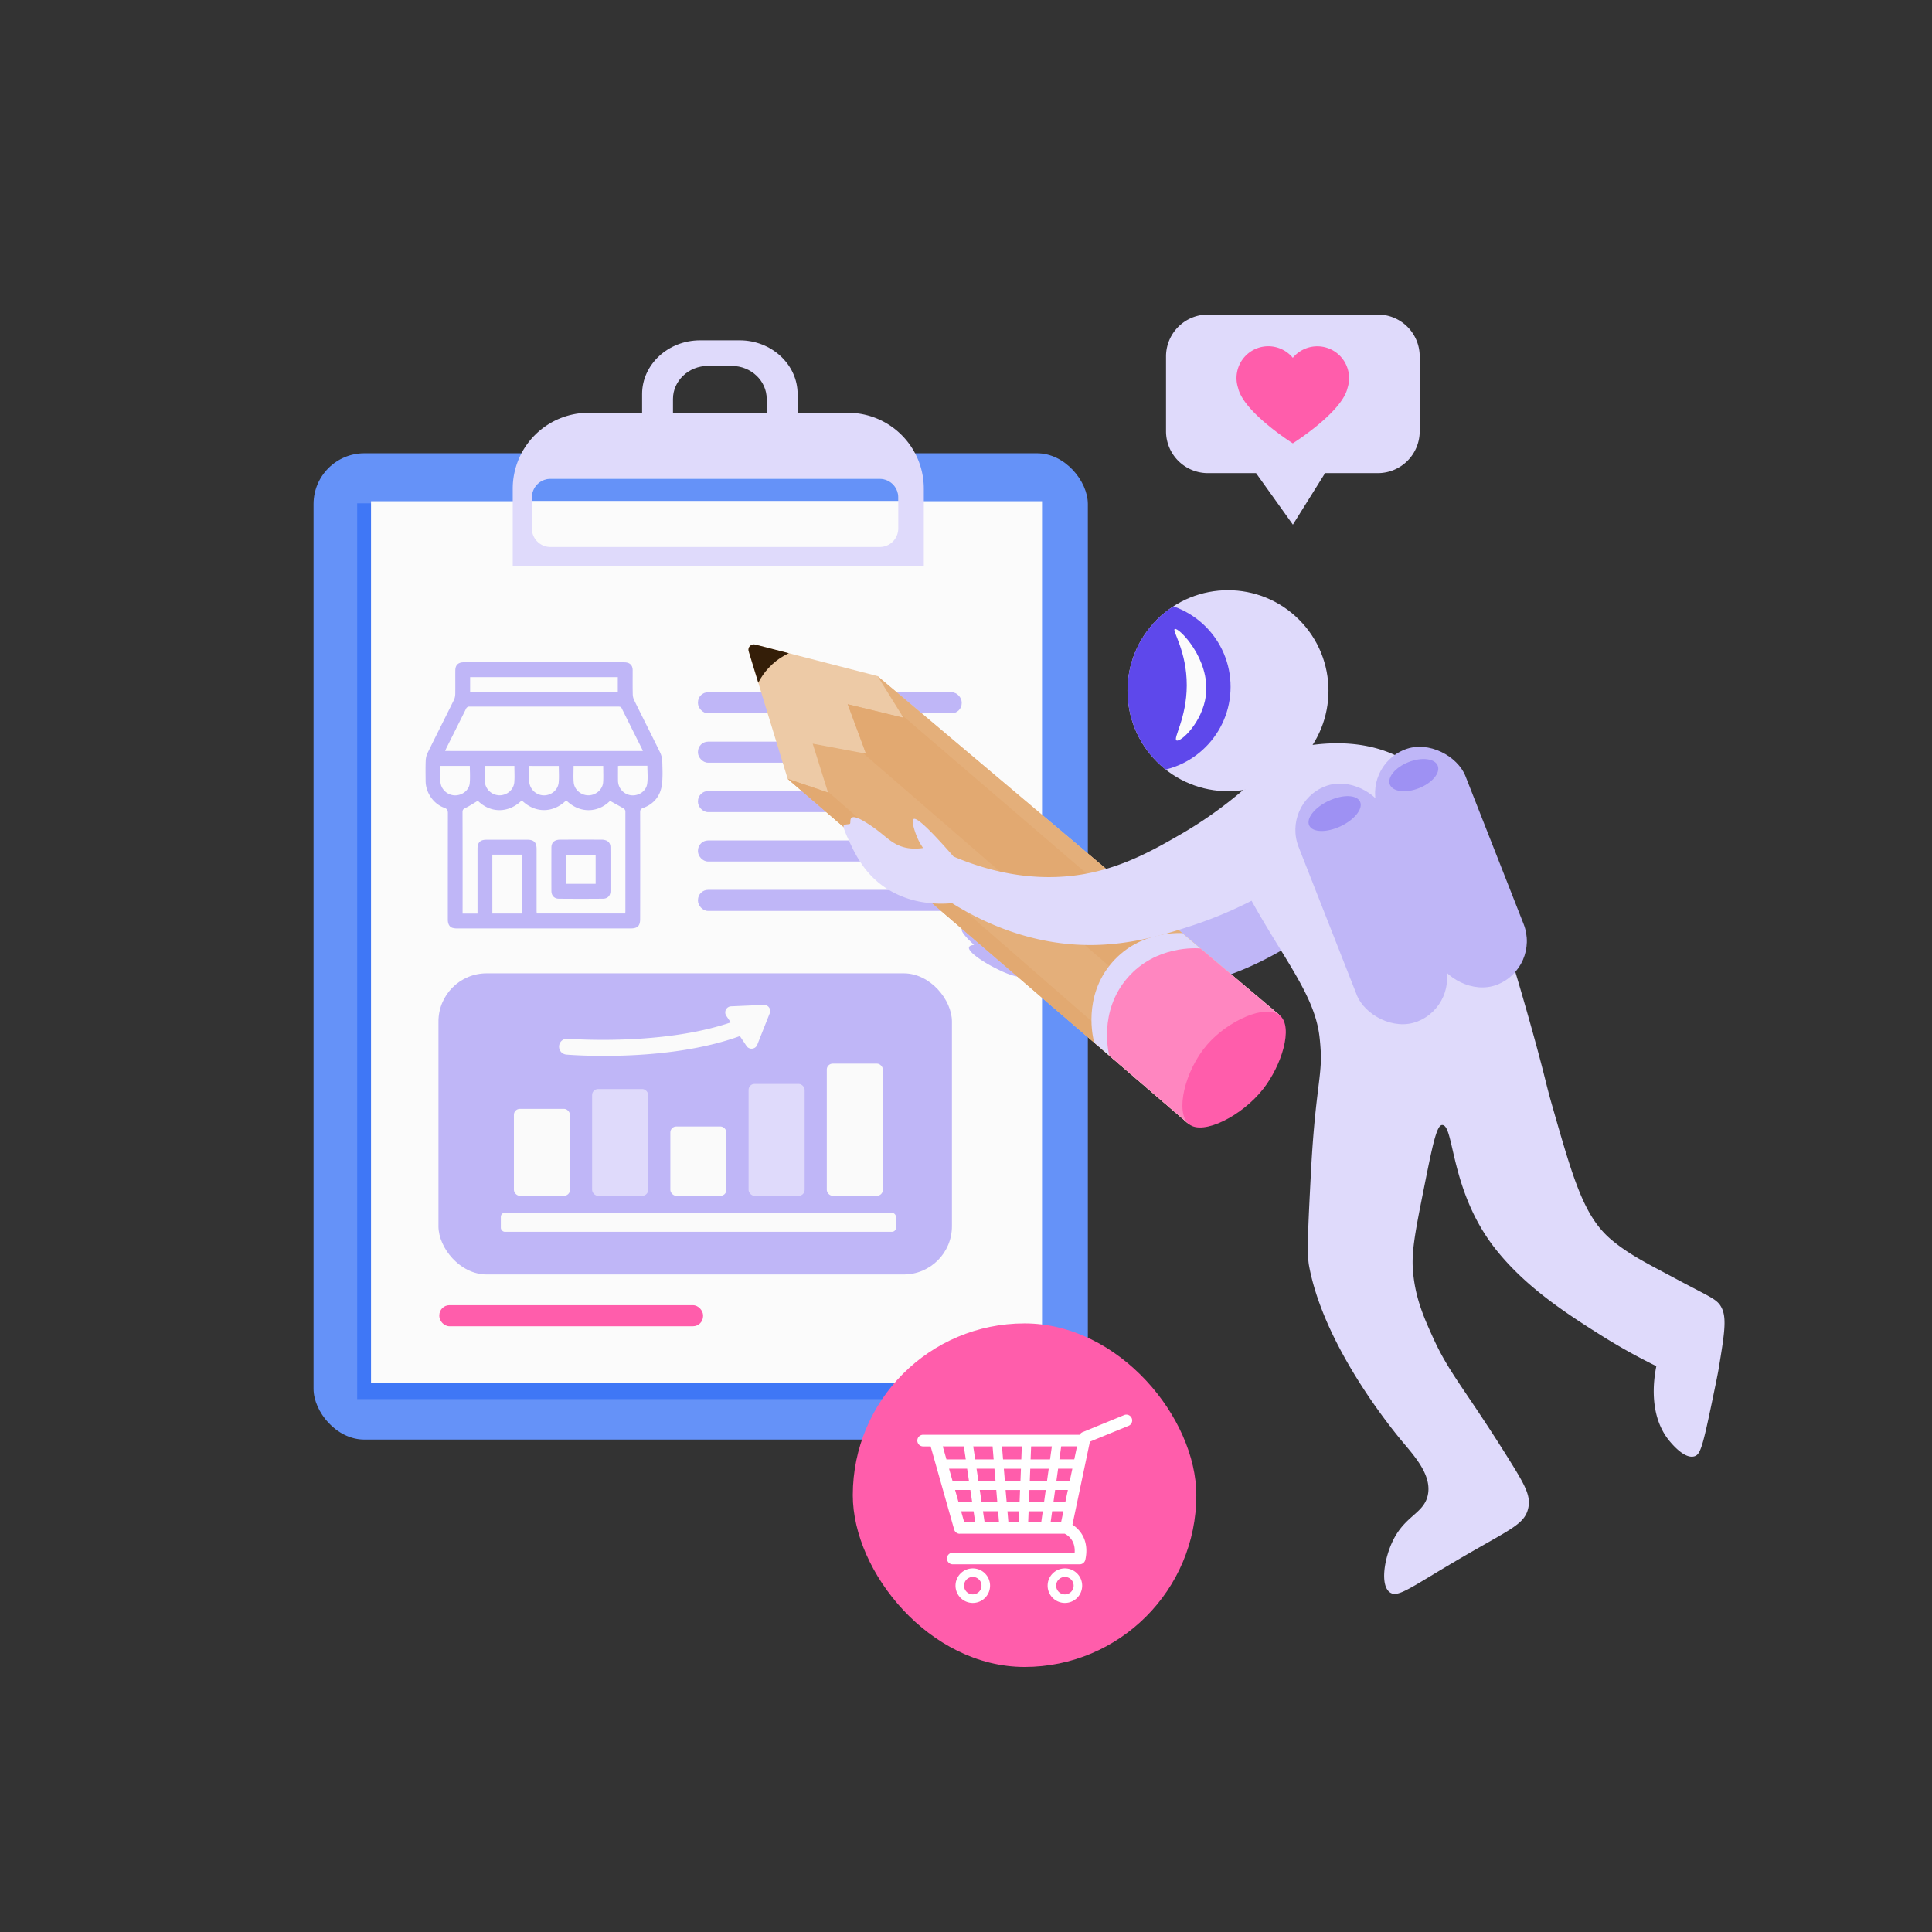 <?xml version="1.0" encoding="UTF-8"?> <svg xmlns="http://www.w3.org/2000/svg" xmlns:xlink="http://www.w3.org/1999/xlink" viewBox="0 0 1800 1800"><rect x="0" y="0" width="1800" height="1800" fill="#333333" stroke="none"/><defs><style>.cls-1{fill:none;}.cls-2{fill:#dfdafb;}.cls-20,.cls-3{fill:#ff5dab;}.cls-4{fill:#6592f8;}.cls-5{fill:#3f77f6;}.cls-6{fill:#fbfbfb;}.cls-7{fill:#bfb6f7;}.cls-8{fill:#fafafa;}.cls-9{clip-path:url(#clip-path);}.cls-10{fill:#edcaa6;}.cls-11{fill:#341e08;}.cls-12{clip-path:url(#clip-path-2);}.cls-13{fill:#e4af7a;}.cls-14{fill:#e2a971;}.cls-15{fill:#ff86c0;}.cls-16{fill:#9e91f3;}.cls-17{clip-path:url(#clip-path-3);}.cls-18{fill:#5e48eb;}.cls-19{fill:#fff;}.cls-19,.cls-20{fill-rule:evenodd;}</style><clipPath id="clip-path"><path class="cls-1" d="M1107.81,1047.42,733.86,725.63,697.5,606.73a5,5,0,0,1,6-6.25L817.59,629.9l375,316.27Z"></path></clipPath><clipPath id="clip-path-2"><path class="cls-1" d="M817.59,629.9l24.14,38.83-51.94-12.62,17.07,46.08-49.69-9.34q7.14,22.78,14.3,45.56l-37.61-12.78,383.42,377.87,150.35-146.08Z"></path></clipPath><clipPath id="clip-path-3"><circle class="cls-1" cx="1144.08" cy="643.51" r="93.63" transform="translate(-119.93 997.47) rotate(-45)"></circle></clipPath></defs><g id="Layer_15" data-name="Layer 15"><path class="cls-2" d="M1322.71,332.07V401.8a39,39,0,0,1-39,39h-49.16q-15,24-30,48c-11.42-16-22.87-32-34.32-48h-44.87a39,39,0,0,1-39-39V332.07a39,39,0,0,1,39-39h158.37A39,39,0,0,1,1322.71,332.07Z"></path><path class="cls-3" d="M1256.94,352.25a29.54,29.54,0,0,1-1.46,9.13c-5.1,22.86-51,51.66-51,51.66s-45.86-28.8-51-51.66a29.61,29.61,0,0,1,51-28,29.61,29.61,0,0,1,52.41,18.91Z"></path><rect class="cls-4" x="292.13" y="422.31" width="721.4" height="918.91" rx="47.3" transform="translate(1305.66 1763.53) rotate(-180)"></rect><rect class="cls-5" x="332.78" y="468.94" width="625.18" height="834.57" transform="translate(1290.73 1772.45) rotate(-180)"></rect><rect class="cls-6" x="345.68" y="466.96" width="625.18" height="821.66" transform="translate(1316.53 1755.59) rotate(-180)"></rect><path class="cls-2" d="M477.66,384.6h383a0,0,0,0,1,0,0v72.24A70.66,70.66,0,0,1,790,527.49H548.32a70.66,70.66,0,0,1-70.66-70.66V384.6A0,0,0,0,1,477.66,384.6Z" transform="translate(1338.36 912.09) rotate(-180)"></path><path class="cls-6" d="M495.53,463.42v28.91a17.29,17.29,0,0,0,17.27,17.3H819.6a17.29,17.29,0,0,0,17.3-17.3V463.42a17.29,17.29,0,0,0-17.3-17.3H512.8A17.29,17.29,0,0,0,495.53,463.42Z"></path><path class="cls-2" d="M598.23,367.09v53c0,12.13,10.72,22.06,23.82,22.06H719.3c13.09,0,23.81-9.93,23.81-22.06v-53c0-27.48-24.27-50-53.94-50h-37C622.5,317.12,598.23,339.61,598.23,367.09ZM627,371.68c0-16.9,14.62-30.75,32.51-30.75h22.3c17.89,0,32.51,13.85,32.51,30.75v32.6c0,7.44-6.45,13.56-14.35,13.56H641.36c-7.9,0-14.35-6.12-14.35-13.56Z"></path><path class="cls-4" d="M495.53,463.42v3.27H836.9v-3.27a17.29,17.29,0,0,0-17.3-17.3H512.8A17.29,17.29,0,0,0,495.53,463.42Z"></path><rect class="cls-7" x="650.27" y="644.94" width="245.74" height="19.63" rx="9.44"></rect><rect class="cls-7" x="650.27" y="690.97" width="245.74" height="19.63" rx="9.44"></rect><rect class="cls-7" x="650.27" y="737.01" width="245.74" height="19.63" rx="9.44"></rect><rect class="cls-7" x="650.27" y="783.04" width="245.74" height="19.63" rx="9.44"></rect><rect class="cls-7" x="650.27" y="829.07" width="245.74" height="19.63" rx="9.44"></rect><rect class="cls-7" x="408.5" y="906.82" width="478.4" height="280.56" rx="44.91"></rect><rect class="cls-8" x="478.79" y="1033.1" width="52.24" height="80.97" rx="5.52"></rect><rect class="cls-2" x="551.67" y="1014.62" width="52.24" height="99.46" rx="5.52"></rect><rect class="cls-8" x="624.55" y="1049.53" width="52.24" height="64.55" rx="5.52"></rect><rect class="cls-2" x="697.43" y="1009.87" width="52.24" height="104.21" rx="5.52"></rect><rect class="cls-8" x="770.3" y="990.95" width="52.24" height="123.13" rx="5.52"></rect><rect class="cls-8" x="466.61" y="1129.89" width="368.13" height="17.75" rx="3.73"></rect><path class="cls-8" d="M562.77,983.74c-20,0-33.59-1.09-35.1-1.21a7.42,7.42,0,0,1,1.24-14.79c1,.09,101.06,8,166.35-20.81a7.41,7.41,0,0,1,6,13.56C656.85,980.13,599.2,983.74,562.77,983.74Z"></path><path class="cls-8" d="M676.67,946.41l18.82,28.08a5.67,5.67,0,0,0,10-1.06L717.16,944a5.68,5.68,0,0,0-5.53-7.77l-30.49,1.34A5.67,5.67,0,0,0,676.67,946.41Z"></path><path class="cls-7" d="M926.08,901.32c8.75,4.47,19.81,10.11,35.42,10.11A66.38,66.38,0,0,0,987,906.27c30.9,10.65,80.58,21.89,136,8.55,37.58-9,67-26.79,85.81-38.16a387.88,387.88,0,0,0,61.25-45.81c25.76-35.24,20.78-74.57,1.5-87.9-16.16-11.18-39.84-2.36-44-.75a391.44,391.44,0,0,1-48.39,54.34c-18.26,17-41.71,38.86-73.78,53.54-47.67,21.82-95.48,19.16-126.85,13.57-32.69-23.6-42.28-27.49-44.11-25.64-2,2,4,11.81,7.52,16.47a49.64,49.64,0,0,0,7.2,7.81,54.31,54.31,0,0,1-22.44-1.93c-20.25-6.34-25.44-8.83-25.44-8.83-1.59-.76-4.1-2-5-1.11-1.59,1.53,2.53,8.38,6.35,14.06q-5.46-1-6.47.67-1.84,3.08,11.38,15.18c-1.86.19-4.16.68-4.69,2.12C901.3,886.7,916.23,896.3,926.08,901.32Z"></path><g class="cls-9"><path class="cls-10" d="M1107.81,1047.42,733.86,725.63,697.5,606.73a5,5,0,0,1,6-6.25L817.59,629.9l375,316.27Z"></path><path class="cls-11" d="M762.73,602.44c-4-.05-28.27.09-46.6,19.82-16.09,17.32-16.59,37.92-16.58,42.61q-9-43.14-18.08-86.28Z"></path><g class="cls-12"><path class="cls-13" d="M817.59,629.9l24.14,38.83-51.94-12.62,17.07,46.08-49.69-9.34q7.14,22.78,14.3,45.56l-37.61-12.78,383.42,377.87,150.35-146.08Z"></path><path class="cls-14" d="M804.1,701.67,1175.29,1023l30.9-42.78L839.48,665.45C802.8,648,773.57,641,768.23,649.2,763.16,657,779.42,678.73,804.1,701.67Z"></path><path class="cls-14" d="M728.84,767.55q182.31,162.89,364.63,325.76l39.18-41.22L764.22,731.33c-36.68-17.49-65.91-24.45-71.25-16.25C687.9,722.87,704.16,744.61,728.84,767.55Z"></path></g><path class="cls-2" d="M1104.09,869.52c-3.79-.34-41.64-3.09-68,27.23-27.57,31.72-17.61,70.92-16.77,74l67.26,98.38,106.51-125.74Z"></path><path class="cls-15" d="M1118.58,883.67c-3.79-.34-41.64-3.08-68,27.24-27.57,31.71-17.61,70.92-16.77,74l67.25,98.39q53.26-62.88,106.52-125.75Z"></path></g><path class="cls-3" d="M1192.57,946.17c-12.76-11.2-48.33,4.42-68,27.23-20.72,24-30.1,63.37-16.77,74s49.59-7.93,69-32.76C1194,992.8,1205.14,957.2,1192.57,946.17Z"></path><path class="cls-2" d="M1165.93,728.83c-2.92,3.06-19.61,20.57-23,43-2.16,14.15,1.45,27,18,58,32.35,60.47,63.22,95,68.3,135.1,1.14,9,1.45,18.4,1.45,18.4.21,22.08-5.76,39.45-9.41,110.94-2.53,49.11-3.78,73.66-1.64,85.12,14,75.24,77.65,152.64,87.15,164,11.41,13.66,27.75,31.57,23.35,50.15-4,16.7-21.05,18.53-32.46,42-8,16.48-12,41.26-2.79,48,7.84,5.68,20.12-5.35,71.58-35.13,41.29-23.91,53.81-28.63,57.24-42.81,2.8-11.59-2.46-21.27-17.66-45.62-41.34-66.25-55.73-80.12-71.07-114.07-8.77-19.36-16.78-37.56-18.63-63.11-1.26-17.44,2.5-36.76,10.09-74.7,7.91-39.65,11.89-59.51,17-59.94,11.77-1,6.87,61.77,50.62,116.41,27.38,34.2,63.31,58,98.23,79.89a556.48,556.48,0,0,0,50.89,28.35c-2,9.89-8.37,46.27,13.31,71,3,3.46,13.69,15.6,22.21,13,5.51-1.69,7.65-8.85,16.75-52.67,3.34-16.17,5.06-24.36,5.92-29.68,5-30.34,7.47-45.5,3-55.24-4.1-8.91-9.5-9.81-43.62-28.14-22.67-12.19-43.25-22.1-60.12-36.61-25.12-21.6-35-56.16-54.75-125.27-5.93-20.75-5.61-22.89-16.46-62.33-9.91-36-18.34-63.88-20.59-71.17-28.67-93.12-49.73-161.66-104.63-190-15.69-8.1-44.11-18.08-89.23-10.49-4.67,2.34-11.11,5.78-18.49,10.41C1187.16,711.46,1175.53,718.76,1165.93,728.83Z"></path><path class="cls-2" d="M826.73,828.26A88.71,88.71,0,0,0,861,840.72a105.35,105.35,0,0,0,26,.74c27.7,17.35,73.57,39.5,130.55,39,38.66-.33,71.31-11,92.21-17.82a387.2,387.2,0,0,0,70-30.8c33-28.52,37.07-68,21.3-85.3-13.22-14.54-38.28-11.28-42.65-10.65a390.94,390.94,0,0,1-59.4,42c-21.63,12.45-49.4,28.45-84,35.52-51.36,10.5-97.33-2.88-126.64-15.41-26.52-30.36-35-36.32-37.18-34.92-2.4,1.51,1.27,12.41,3.61,17.73a50,50,0,0,0,5.25,9.24c-11.12,1.72-18.82-.53-23.79-2.87-9.84-4.65-15.43-12.8-32.07-22.44-2.07-1.2-8.44-4.82-10.86-2.8-1.81,1.53-.45,5.5-1.78,5.76-2.14.4-3.74.33-4.82.84s-1.84,1.25,2.83,11.66C796.14,794.72,805.06,814.59,826.73,828.26Z"></path><rect class="cls-7" x="1308.24" y="690.23" width="87.17" height="235.35" rx="43.58" transform="translate(-201.85 550.54) rotate(-21.46)"></rect><ellipse class="cls-16" cx="1317.2" cy="722.2" rx="23.97" ry="13.08" transform="translate(-172.9 531.93) rotate(-21.46)"></ellipse><rect class="cls-7" x="1233.98" y="724.52" width="87.17" height="235.35" rx="43.58" transform="translate(-219.54 525.75) rotate(-21.46)"></rect><ellipse class="cls-16" cx="1243.46" cy="757.86" rx="26.15" ry="13.08" transform="translate(-204.16 599.92) rotate(-25.13)"></ellipse><g class="cls-17"><circle class="cls-2" cx="1144.08" cy="643.51" r="93.63" transform="translate(-119.93 997.47) rotate(-45)"></circle><circle class="cls-18" cx="1066.05" cy="638.63" r="79.25" transform="matrix(1, -0.05, 0.05, 1, -30.83, 54.55)"></circle></g><path class="cls-6" d="M1094.5,586c-2.74,1.37,11.29,20.62,11.17,52.66-.12,30.58-13,49.36-9.55,51.19,3.73,2,24.11-16.72,27.34-41.67C1127.87,614,1098.06,584.22,1094.5,586Z"></path><path class="cls-7" d="M506.55,865q-40,0-80,0a17,17,0,0,1-4.95-.51c-2.89-.89-4.38-3.71-4.38-7.62q0-49.61.06-99.2c0-2.8-.63-4.12-3.49-5.14-10-3.55-17.15-14.12-17.24-24.76-.05-6.32-.17-12.64.07-19a18.22,18.22,0,0,1,1.7-7.17c8.09-16.49,16.4-32.87,24.53-49.34a13.39,13.39,0,0,0,1.29-5.54c.15-7.34,0-14.68.07-22,0-4.88,2.4-7.39,7.21-7.67.74,0,1.49,0,2.23,0H580c.83,0,1.67,0,2.5.05,4.52.32,6.92,2.83,6.94,7.35,0,7.43-.08,14.87.07,22.29a13.4,13.4,0,0,0,1.29,5.55c8,16.31,16.28,32.51,24.24,48.86a21.16,21.16,0,0,1,2,8.48c.19,7.14.56,14.38-.36,21.42-1.39,10.52-7.42,18-17.57,21.77-2.14.78-2.71,1.8-2.71,4q.12,49.74,0,99.48c0,6.32-2.37,8.7-8.77,8.7Q547.11,865,506.55,865Zm61.79-118.82c-11.64,11.64-28.7,11.59-40.81-.51-12.31,12.15-29.16,12.09-41.41,0-12.15,12.15-29.26,12.1-40.93.38-3.92,2.33-7.58,4.82-11.53,6.72-2,.94-2.75,1.7-2.74,4q.13,45.7.06,91.41v3h13.91V790.88c0-6,2.43-8.51,8.37-8.52q19.1,0,38.19,0c5.94,0,8.47,2.58,8.47,8.5q0,28.56,0,57.13c0,1.06.11,2.13.17,3.12h82.47c0-.87.1-1.51.1-2.16V756.14c0-.27.1-.62,0-.82-.42-.7-.78-1.6-1.42-2C577,750.92,572.78,748.61,568.34,746.15Zm30.57-46.48c-.29-.75-.41-1.18-.6-1.57-6.34-12.7-12.72-25.38-19-38.11-.8-1.63-1.92-1.69-3.37-1.69q-69.11,0-138.22,0a3.43,3.43,0,0,0-3.63,2.19C428,672.78,421.86,685,415.73,697.32c-.35.7-.59,1.45-1,2.35ZM438,644.43H575.59V630.84H438Zm20.71,206.71H486V796.25H458.69ZM493,713.59c0,4.79,0,9.25,0,13.7A13.91,13.91,0,0,0,505.8,741c7.26.53,14-4.65,14.71-11.93.49-5,.1-10.17.1-15.46Zm-13.71,0H451.63c0,4.68,0,9.13,0,13.58a13.87,13.87,0,0,0,13,13.78c7.28.43,13.91-4.86,14.52-12.12C479.57,723.9,479.24,718.87,479.24,713.63Zm82.74,0H534.4c0,5.23-.33,10.26.08,15.23.58,6.93,6.76,12.16,13.68,12.17s13.28-5.35,13.76-12.13C562.27,723.91,562,718.88,562,713.62Zm-124.25,0H410.32c0,4.9-.06,9.62,0,14.34.11,6.77,5.84,12.58,12.79,13.07s13.8-4.41,14.49-11.12C438.17,724.55,437.73,719.15,437.73,713.57Zm138,.07c0,4.6-.05,9.12,0,13.65a13.8,13.8,0,0,0,12.2,13.64c7,.82,14-3.77,15-10.76.77-5.4.16-11,.16-16.77-8.49,0-16.83,0-25.16,0C577.32,713.41,576.68,713.54,575.73,713.64Z"></path><path class="cls-7" d="M568.77,810c0,6.68,0,13.36,0,20,0,4.44-2.53,7.27-7,7.31q-20.47.18-40.94,0c-4.44,0-7.08-2.84-7.1-7.26q-.07-20.18,0-40.36c0-4.81,2.89-7.37,8.17-7.39q19.35-.06,38.7,0a12.89,12.89,0,0,1,2.48.26c3.63.72,5.64,3.08,5.66,6.79C568.8,796.28,568.77,803.15,568.77,810Zm-41.22,13.42h27.39v-27.1H527.55Z"></path><rect class="cls-3" x="409.3" y="1216.02" width="245.74" height="19.63" rx="9.44"></rect><rect class="cls-3" x="794.53" y="1232.98" width="320.06" height="320.06" rx="160.03"></rect><path class="cls-19" d="M894.18,1428.89h97.74c2.61,1.26,10.18,6,9.3,17.71H887.67a5.42,5.42,0,1,0,0,10.84h118.2a5.42,5.42,0,0,0,5.3-4.25c3.87-17.5-4.6-28-12-32.66l16.27-77.36,35.66-14.62a5.42,5.42,0,1,0-4.11-10l-38.32,15.71a5.32,5.32,0,0,0-2.74,2.48H860.41a5.43,5.43,0,1,0,0,10.84h6.65l21.9,77.39a5.42,5.42,0,0,0,5.22,4ZM988.64,1418h-9.77l1.4-10h10.47l-2.1,10Zm3.92-18.63H981.48l1.56-11.19h11.87l-2.35,11.19Zm4.17-19.87H984.26l1.56-11.18h13.27l-2.36,11.18Zm4.18-19.86H987l1.7-12.13h14.73l-2.55,12.13ZM980,1347.55l-1.7,12.13H960.19l.48-12.13Zm-28,0-.47,12.13h-17l-1-12.13Zm-27.23,0,1,12.13H908.56l-1.82-12.13Zm-26.78,0,1.81,12.13h-18l-3.43-12.13ZM917.3,1418l-1.49-10H929.9l.84,10Zm-2.79-18.63-1.68-11.19h15.38l.95,11.19Zm-3-19.87-1.68-11.18h16.66l1,11.18Zm-10.45-11.18,1.67,11.18H887.38l-3.16-11.18Zm3,19.86,1.68,11.19H893l-3.16-11.19Zm3,19.86,1.49,10H898.27l-2.81-10Zm32.41,10-.85-10h11l-.39,10Zm-1.59-18.63-1-11.19h13.48l-.43,11.19Zm-1.68-19.87-.95-11.18h15.94l-.44,11.18Zm21.73,38.5.39-10h13.21l-1.4,10Zm.73-18.63.44-11.19h15.2l-1.56,11.19Zm.78-19.87.43-11.18h17.21l-1.57,11.18Z"></path><path class="cls-19" d="M976.05,1477.31a16.09,16.09,0,1,0,16.09-16.08A16.09,16.09,0,0,0,976.05,1477.31Z"></path><path class="cls-20" d="M984,1477.31a8.14,8.14,0,1,0,8.14-8.13A8.14,8.14,0,0,0,984,1477.31Z"></path><path class="cls-19" d="M890.24,1477.31a16.09,16.09,0,1,0,16.08-16.08A16.08,16.08,0,0,0,890.24,1477.31Z"></path><path class="cls-20" d="M898.19,1477.31a8.13,8.13,0,1,0,8.13-8.13A8.13,8.13,0,0,0,898.19,1477.31Z"></path></g></svg> 